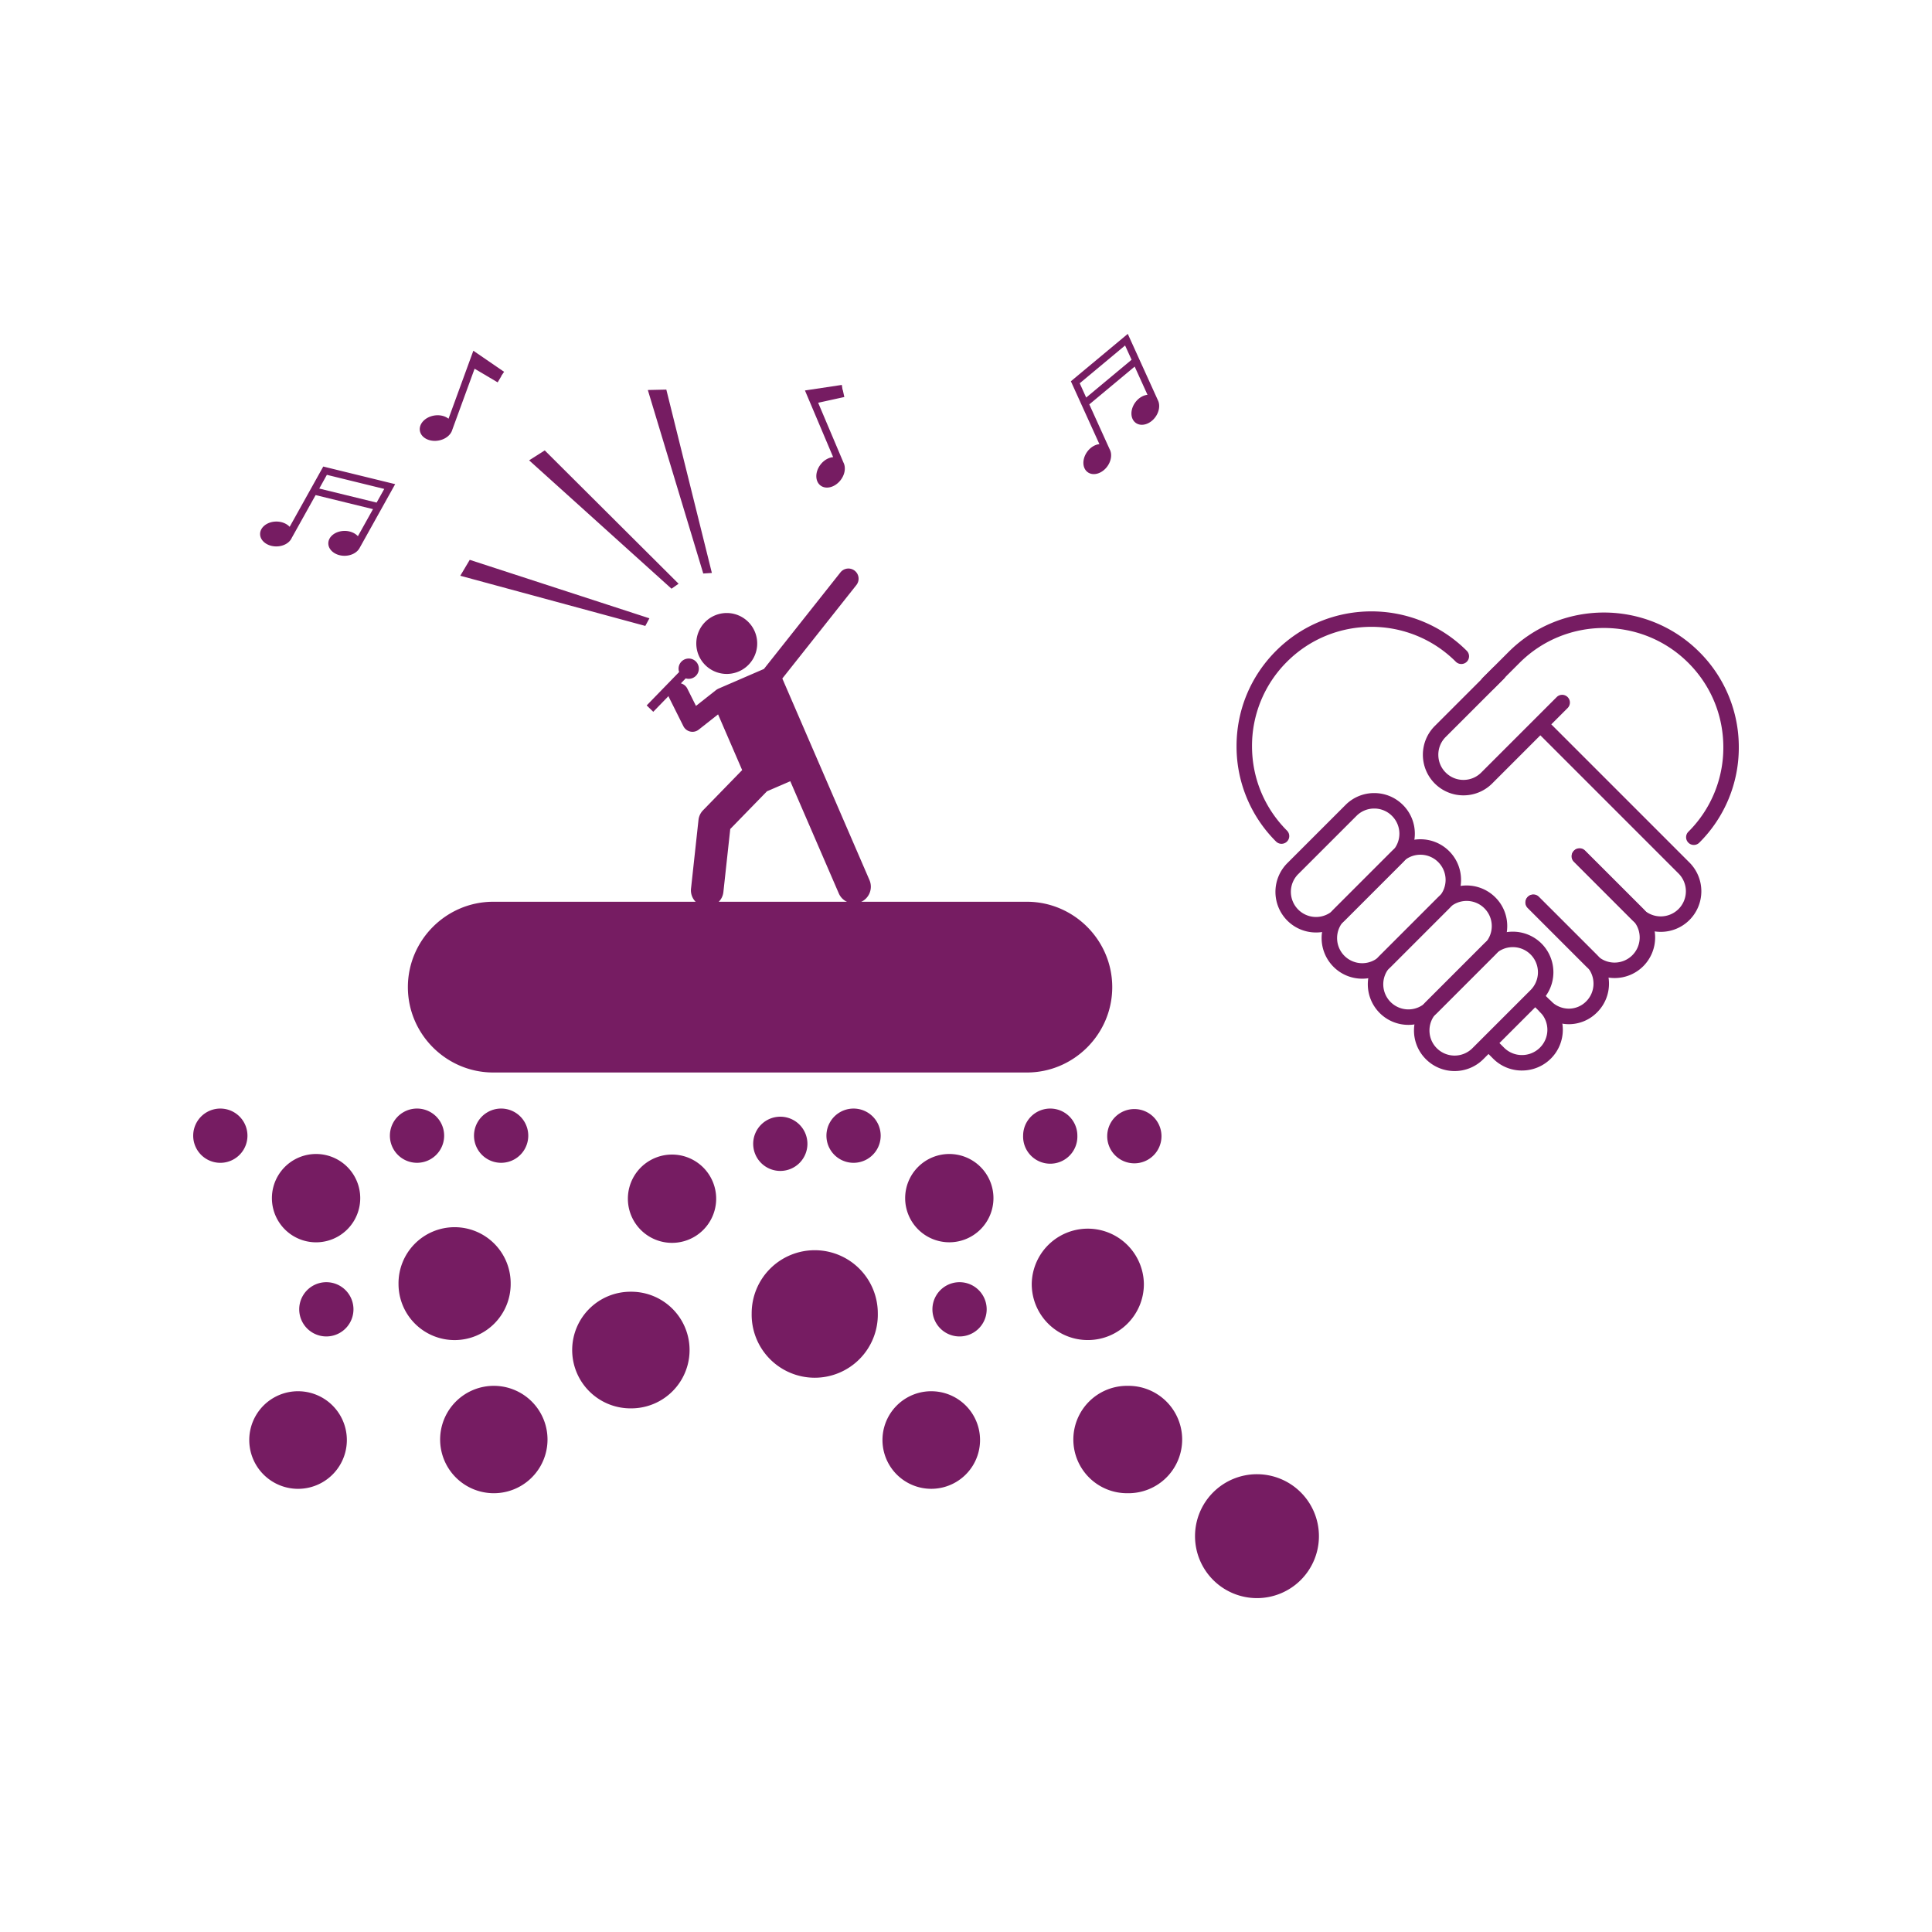 <svg xmlns="http://www.w3.org/2000/svg" width="200" height="200" viewBox="0 0 200 200"><path fill="#761C62" d="M130.121 152.61a6.412 6.412 0 00-6.412 6.413 6.413 6.413 0 106.412-6.412m-13.376-9.149a5.558 5.558 0 100 11.115 5.558 5.558 0 100-11.115m-20.34.558a5.05 5.05 0 10-.002 10.101 5.05 5.05 0 00.002-10.1m-12.063-14.599a6.528 6.528 0 00-6.529 6.53 6.53 6.53 0 1013.057 0 6.527 6.527 0 00-6.528-6.53m-18.995 4.298a6.037 6.037 0 100 12.073 6.037 6.037 0 100-12.074m53.067-.8a5.805 5.805 0 00-11.609 0c0 3.207 2.6 5.803 5.806 5.803s5.803-2.596 5.803-5.803M98.27 119.461a4.57 4.57 0 104.572 4.57 4.57 4.57 0 00-4.572-4.57m-33.272 4.629a4.57 4.57 0 109.14 0 4.57 4.57 0 10-9.14 0m23.362-9.332a2.807 2.807 0 100 5.616 2.807 2.807 0 000-5.616m-10.39 3.651a2.807 2.807 0 102.807-2.809 2.807 2.807 0 00-2.807 2.809m36.649-.844a2.809 2.809 0 105.617 0 2.809 2.809 0 00-5.617 0m-3.091 0a2.807 2.807 0 10-5.615 0 2.809 2.809 0 105.615 0m-12.195 15.167a2.808 2.808 0 10-.001 5.617 2.808 2.808 0 000-5.617m-48.137 10.73a5.558 5.558 0 100 11.115 5.558 5.558 0 000-11.115m-20.342.558a5.051 5.051 0 10.004 10.103 5.051 5.051 0 00-.004-10.102m22.011-11.102a5.805 5.805 0 10-11.609.002 5.805 5.805 0 0011.61-.002M32.72 119.461a4.57 4.57 0 100 9.143 4.57 4.57 0 000-9.143m-9.911-4.703a2.808 2.808 0 10-.001 5.617 2.808 2.808 0 000-5.617m26.261 2.807a2.807 2.807 0 105.616 0 2.807 2.807 0 00-5.616 0m-3.091 0a2.807 2.807 0 00-5.616 0 2.807 2.807 0 105.616 0m-12.195 15.167a2.807 2.807 0 100 5.616 2.807 2.807 0 000-5.616M88.64 60.578a1.053 1.053 0 10-1.65-1.308l-7.908 9.98-4.717 2.041-.013.007a.911.911 0 00-.115.064c-.03.02-.06.035-.088.056l-.013.01-2.088 1.647-.896-1.791a1.05 1.05 0 00-.669-.543l.501-.515a1.052 1.052 0 001.046-1.756 1.052 1.052 0 00-1.49.021 1.047 1.047 0 00-.235 1.074l-3.361 3.459.681.66 1.58-1.627a.883.883 0 00.064.169l1.475 2.948a1.056 1.056 0 00.941.582c.234 0 .466-.08.651-.228l1.999-1.575 2.493 5.766-4.053 4.165c-.26.269-.426.62-.467.993l-.772 7.09a1.685 1.685 0 103.35.365l.71-6.514 3.8-3.904 2.413-1.043 5.02 11.607a1.73 1.73 0 002.276.903 1.733 1.733 0 00.902-2.278L84.51 78.388l-3.524-8.15 7.655-9.66z"/><path fill="#761C62" d="M74.03 63.698a3.153 3.153 0 102.503 5.787 3.153 3.153 0 00-2.503-5.787M54.776 47.654l14.738 13.289.733-.514-13.853-13.803zm12.287-7.281l5.738 18.996.892-.058-4.715-18.98zm.163 23.634l-18.598-6.053-.98 1.648 19.155 5.193zM35.662 54.96c-.93.005-1.68.587-1.674 1.297.005.71.76 1.283 1.69 1.278.67-.006 1.248-.312 1.515-.75l.007-.011.034-.062 3.674-6.593-7.444-1.823-3.478 6.24c-.306-.33-.812-.548-1.386-.545-.93.006-1.678.588-1.674 1.298.005.71.763 1.283 1.69 1.276.733-.004 1.354-.368 1.58-.871l2.477-4.443 5.94 1.455-1.563 2.802c-.307-.334-.813-.552-1.388-.549m-2.612-4.384l.789-1.42 5.94 1.458-.791 1.415-5.938-1.453zm86.846-9.076a1.942 1.942 0 00-.03-.064l-3.119-6.872-5.89 4.906 2.954 6.508c-.45.046-.926.324-1.262.787-.547.753-.524 1.7.05 2.117.573.421 1.483.15 2.03-.6.431-.593.506-1.308.237-1.787l-2.101-4.632 4.697-3.913 1.326 2.92c-.45.048-.926.326-1.266.791-.547.75-.525 1.697.05 2.115.575.421 1.483.15 2.03-.598.398-.545.492-1.19.3-1.666l-.006-.012zm-7.453-.343l-.671-1.478 4.697-3.914.673 1.478-4.7 3.914zM49 36.307l-2.57 7.04c-.363-.29-.908-.426-1.485-.33-.935.156-1.597.86-1.478 1.577.118.715.973 1.17 1.908 1.014.74-.122 1.304-.59 1.451-1.133l2.304-6.306 2.388 1.413.39-.657-.017-.009.293-.426L49 36.307zm38.24 4.046l-.019.004-.076-.51-3.817.574 2.92 6.902c-.458.036-.952.307-1.308.77-.577.752-.579 1.72-.005 2.163.575.443 1.511.191 2.088-.561.457-.593.55-1.32.289-1.818l-2.616-6.184 2.708-.594-.163-.746zm19.062 70.672h-55.24c-4.86 0-8.838-3.977-8.838-8.837 0-4.862 3.977-8.839 8.837-8.839h55.24c4.86 0 8.838 3.977 8.838 8.839 0 4.86-3.977 8.837-8.837 8.837m44.278-.15a4.189 4.189 0 01-2.972-1.229 4.175 4.175 0 01-1.232-2.973c0-1.124.437-2.179 1.232-2.973l6.025-6.025a4.209 4.209 0 015.945 0 4.209 4.209 0 010 5.945l-6.025 6.026a4.19 4.19 0 01-2.973 1.229m6.026-12.828a2.59 2.59 0 00-1.84.76l-6.027 6.025c-.49.492-.761 1.145-.761 1.841s.27 1.35.761 1.84a2.608 2.608 0 003.681 0l6.027-6.024a2.608 2.608 0 000-3.681 2.596 2.596 0 00-1.84-.761m2.405 5.008h.001-.001z"/><path fill="#761C62" d="M145.798 106.094a4.196 4.196 0 01-2.973-1.228 4.211 4.211 0 010-5.947l6.025-6.025a4.208 4.208 0 015.946 0 4.172 4.172 0 011.232 2.973 4.174 4.174 0 01-1.232 2.972l-6.026 6.027a4.189 4.189 0 01-2.972 1.228m6.025-12.83c-.667 0-1.333.255-1.84.763l-6.025 6.024a2.604 2.604 0 000 3.682 2.606 2.606 0 003.681-.002l6.025-6.023a2.591 2.591 0 00.763-1.84c0-.696-.271-1.351-.763-1.841a2.591 2.591 0 00-1.84-.763"/><path fill="#761C62" d="M141.018 101.313a4.178 4.178 0 01-2.974-1.23 4.208 4.208 0 010-5.947l6.025-6.025a4.18 4.18 0 012.972-1.23 4.19 4.19 0 012.975 1.23 4.181 4.181 0 011.23 2.974 4.171 4.171 0 01-1.232 2.971l-6.025 6.027a4.18 4.18 0 01-2.971 1.23m6.023-12.832a2.58 2.58 0 00-1.84.763l-6.024 6.025a2.604 2.604 0 000 3.681 2.608 2.608 0 003.681 0l6.023-6.024h.002a2.597 2.597 0 000-3.681 2.586 2.586 0 00-1.842-.764"/><path fill="#761C62" d="M136.235 96.53a4.184 4.184 0 01-2.973-1.23 4.211 4.211 0 010-5.946l6.024-6.023a4.176 4.176 0 012.974-1.232c1.124 0 2.177.437 2.973 1.232a4.178 4.178 0 011.23 2.973c0 1.12-.437 2.177-1.23 2.972l-6.026 6.025a4.19 4.19 0 01-2.972 1.23m6.025-12.832c-.696 0-1.35.27-1.841.764l-6.025 6.023a2.585 2.585 0 00-.763 1.841 2.606 2.606 0 004.444 1.84l6.025-6.022a2.599 2.599 0 000-3.682 2.58 2.58 0 00-1.84-.764m9.238-1.364a4.187 4.187 0 01-2.973-1.23 4.211 4.211 0 010-5.947l6.024-6.023a.8.8 0 111.133 1.133l-6.025 6.023a2.585 2.585 0 00-.762 1.84c0 .698.27 1.351.762 1.841a2.58 2.58 0 001.841.763c.696 0 1.349-.27 1.84-.763l7.838-7.837a.801.801 0 011.13 1.133l-7.835 7.837a4.194 4.194 0 01-2.973 1.23"/><path fill="#761C62" d="M171.92 96.465a4.196 4.196 0 01-2.974-1.228l-6.023-6.027a.8.8 0 111.133-1.131l6.023 6.025a2.608 2.608 0 003.681 0 2.604 2.604 0 000-3.681l-14.736-14.737a.8.8 0 111.133-1.133l14.736 14.737a4.211 4.211 0 010 5.947 4.193 4.193 0 01-2.974 1.228"/><path fill="#761C62" d="M167.139 101.247a4.193 4.193 0 01-2.974-1.228l-6.025-6.026a.8.8 0 111.133-1.131l6.025 6.023a2.604 2.604 0 003.681 0 2.605 2.605 0 000-3.68l-6.025-6.025a.8.8 0 111.131-1.133l6.027 6.025a4.214 4.214 0 010 5.947 4.193 4.193 0 01-2.973 1.228"/><path fill="#761C62" d="M162.408 106.025a4.21 4.21 0 01-2.98-1.257.803.803 0 010-1.133.803.803 0 011.132 0 2.606 2.606 0 001.825.78h.025a2.52 2.52 0 001.787-.748 2.58 2.58 0 00.761-1.84c0-.696-.269-1.35-.76-1.841l-6.027-6.025a.807.807 0 010-1.133.803.803 0 011.132 0l6.025 6.025a4.17 4.17 0 011.234 2.974 4.17 4.17 0 01-1.234 2.973 4.11 4.11 0 01-2.92 1.225m12.935-18.556a.792.792 0 01-.564-.236.798.798 0 010-1.13 12.28 12.28 0 003.62-8.74c0-3.301-1.286-6.406-3.62-8.74-4.82-4.82-12.662-4.82-17.48 0l-2.67 2.667a.8.8 0 11-1.133-1.131l2.67-2.669c5.443-5.442 14.3-5.442 19.744 0a13.864 13.864 0 014.09 9.872 13.86 13.86 0 01-4.09 9.871.796.796 0 01-.567.236m-42.679-.119a.801.801 0 01-.567-.234 13.871 13.871 0 01-4.09-9.873c0-3.727 1.453-7.235 4.09-9.87 5.444-5.445 14.3-5.445 19.745 0a.803.803 0 010 1.132.809.809 0 01-1.134 0c-4.818-4.821-12.66-4.821-17.48 0a12.28 12.28 0 00-3.62 8.738c0 3.301 1.287 6.405 3.62 8.742a.798.798 0 01-.564 1.364"/><path fill="#761C62" d="M157.55 110.82a4.183 4.183 0 01-2.976-1.225l-.993-.995a.801.801 0 011.13-1.133l.996.995a2.6 2.6 0 001.851.756 2.622 2.622 0 001.857-.769 2.603 2.603 0 00.014-3.68l-1.032-1.019a.802.802 0 011.126-1.14l1.033 1.022c1.64 1.639 1.634 4.306-.008 5.95a4.225 4.225 0 01-2.984 1.237h-.015z"/></svg>
